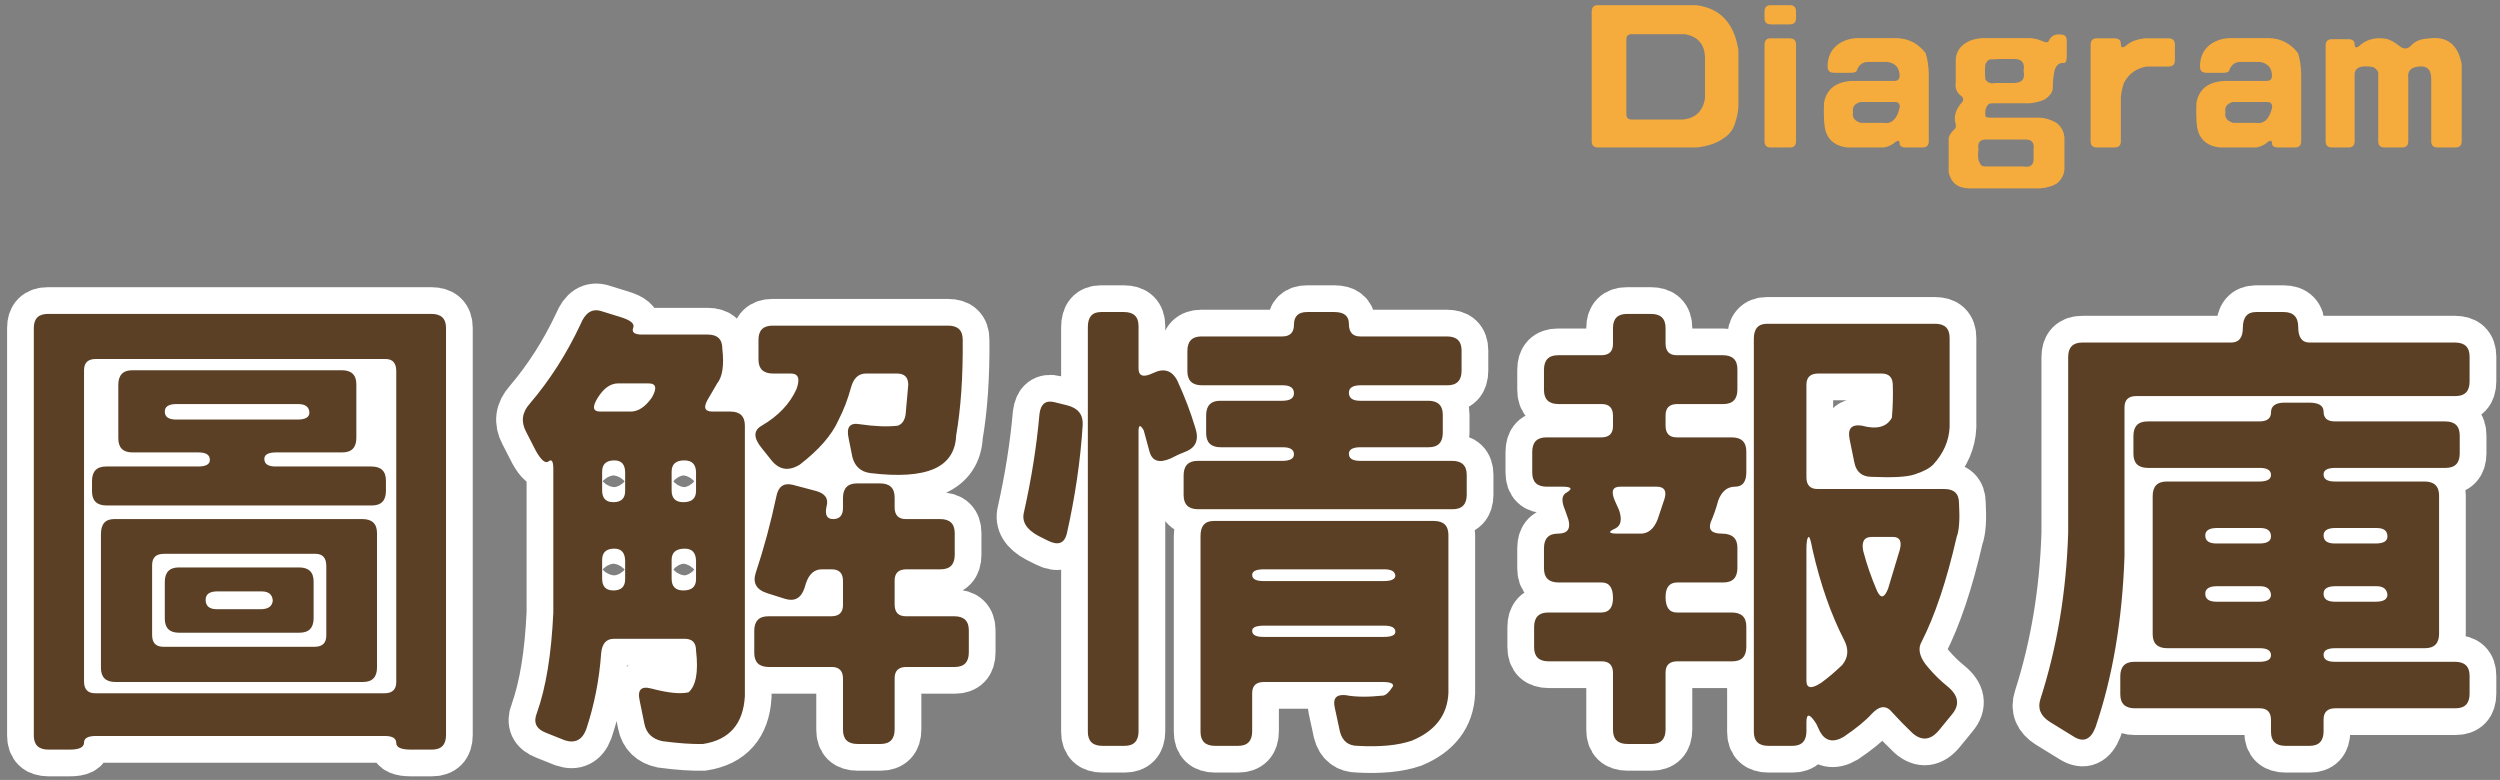 <svg xmlns="http://www.w3.org/2000/svg" xmlns:xlink="http://www.w3.org/1999/xlink" width="234" height="73" viewBox="0 0 234 73">
  <rect x="0" y="0" width="234" height="73" fill="#808080" stroke="none"/>
  <defs>
    <path id="report-title-new02-a" d="M6.548,46.163 C7.427,46.163 7.866,45.943 7.866,45.504 C7.866,45.094 8.232,44.889 8.965,44.889 L8.965,44.889 L36.035,44.889 C36.738,44.889 37.09,45.108 37.09,45.548 C37.09,45.958 37.544,46.163 38.452,46.163 L38.452,46.163 L40.43,46.163 C41.309,46.163 41.748,45.709 41.748,44.801 L41.748,44.801 L41.748,6.7 C41.748,5.821 41.294,5.382 40.386,5.382 L40.386,5.382 L4.482,5.382 C3.604,5.382 3.164,5.821 3.164,6.7 L3.164,6.7 L3.164,44.845 C3.164,45.724 3.618,46.163 4.526,46.163 L4.526,46.163 L6.548,46.163 Z M35.991,40.89 L8.921,40.89 C8.218,40.89 7.866,40.523 7.866,39.791 L7.866,39.791 L7.866,10.655 C7.866,9.952 8.232,9.601 8.965,9.601 L8.965,9.601 L36.079,9.601 C36.753,9.601 37.09,9.981 37.09,10.743 L37.09,10.743 L37.09,39.835 C37.09,40.538 36.724,40.89 35.991,40.89 L35.991,40.89 Z M34.805,23.312 C35.684,23.312 36.123,22.857 36.123,21.949 L36.123,21.949 L36.123,20.982 C36.123,20.104 35.669,19.664 34.761,19.664 L34.761,19.664 L25.796,19.664 C25.093,19.664 24.741,19.43 24.741,18.961 C24.741,18.551 25.107,18.346 25.84,18.346 L25.84,18.346 L32.036,18.346 C32.915,18.346 33.354,17.892 33.354,16.983 L33.354,16.983 L33.354,11.974 C33.354,11.095 32.9,10.655 31.992,10.655 L31.992,10.655 L12.393,10.655 C11.514,10.655 11.074,11.109 11.074,12.018 L11.074,12.018 L11.074,17.027 C11.074,17.906 11.514,18.346 12.393,18.346 L12.393,18.346 L18.589,18.346 C19.292,18.346 19.644,18.58 19.644,19.049 C19.644,19.459 19.277,19.664 18.545,19.664 L18.545,19.664 L9.932,19.664 C9.053,19.664 8.613,20.118 8.613,21.026 L8.613,21.026 L8.613,21.993 C8.613,22.872 9.067,23.312 9.976,23.312 L9.976,23.312 L34.805,23.312 Z M27.861,15.27 L16.479,15.27 C15.776,15.27 15.425,15.021 15.425,14.522 C15.425,14.054 15.791,13.819 16.523,13.819 L16.523,13.819 L27.905,13.819 C28.579,13.819 28.931,14.083 28.96,14.61 C28.96,15.05 28.594,15.27 27.861,15.27 L27.861,15.27 Z M33.97,39.835 C34.849,39.835 35.288,39.381 35.288,38.473 L35.288,38.473 L35.288,25.904 C35.288,25.025 34.834,24.586 33.926,24.586 L33.926,24.586 L10.679,24.586 C9.858,24.586 9.448,25.055 9.448,25.992 L9.448,25.992 L9.448,38.517 C9.448,39.396 9.902,39.835 10.811,39.835 L10.811,39.835 L33.97,39.835 Z M29.443,36.539 L15.293,36.539 C14.59,36.539 14.238,36.173 14.238,35.44 L14.238,35.44 L14.238,28.893 C14.238,28.189 14.604,27.838 15.337,27.838 L15.337,27.838 L29.531,27.838 C30.205,27.838 30.542,28.219 30.542,28.98 L30.542,28.98 L30.542,35.484 C30.542,36.188 30.176,36.539 29.443,36.539 L29.443,36.539 Z M28.037,35.221 C28.916,35.221 29.355,34.767 29.355,33.858 L29.355,33.858 L29.355,30.431 C29.355,29.552 28.901,29.112 27.993,29.112 L27.993,29.112 L16.743,29.112 C15.864,29.112 15.425,29.566 15.425,30.475 L15.425,30.475 L15.425,33.902 C15.425,34.781 15.864,35.221 16.743,35.221 L16.743,35.221 L28.037,35.221 Z M24.39,33.023 L20.303,33.023 C19.6,33.023 19.248,32.73 19.248,32.145 C19.248,31.617 19.614,31.354 20.347,31.354 L20.347,31.354 L24.478,31.354 C25.151,31.354 25.503,31.646 25.532,32.232 C25.474,32.76 25.093,33.023 24.39,33.023 L24.39,33.023 Z M65.53,45.641 L65.809,45.636 C68.27,45.255 69.573,43.761 69.72,41.153 L69.72,41.153 L69.72,15.841 C69.72,14.962 69.266,14.522 68.357,14.522 L68.357,14.522 L66.688,14.522 C65.984,14.522 65.823,14.171 66.204,13.468 L66.204,13.468 L67.127,11.886 C67.625,11.271 67.786,10.187 67.61,8.634 C67.61,7.755 67.156,7.315 66.248,7.315 L66.248,7.315 L60.096,7.315 C59.393,7.315 59.114,7.11 59.261,6.7 C59.437,6.319 59.056,5.982 58.118,5.689 L58.118,5.689 L56.272,5.118 C55.423,4.854 54.778,5.265 54.339,6.349 C53.05,9.103 51.468,11.578 49.593,13.775 C48.86,14.596 48.743,15.475 49.241,16.412 L49.241,16.412 L50.164,18.214 C50.662,19.093 51.058,19.415 51.351,19.181 C51.644,18.946 51.79,19.181 51.79,19.884 L51.79,19.884 L51.79,33.331 C51.614,37.228 51.102,40.362 50.252,42.735 C49.9,43.614 50.179,44.229 51.087,44.581 L51.087,44.581 L52.845,45.284 C53.812,45.606 54.485,45.27 54.866,44.273 C55.628,41.988 56.097,39.601 56.272,37.11 C56.36,36.231 56.756,35.792 57.459,35.792 L57.459,35.792 L64.095,35.792 C64.798,35.792 65.149,36.158 65.149,36.891 C65.384,38.883 65.149,40.187 64.446,40.802 C63.685,40.978 62.527,40.86 60.975,40.45 C60.008,40.187 59.642,40.567 59.876,41.593 L59.876,41.593 L60.315,43.746 C60.491,44.625 61.048,45.167 61.985,45.372 C63.538,45.577 64.812,45.665 65.809,45.636 L65.53,45.641 Z M81.453,20.279 C84.09,20.602 86.082,20.47 87.43,19.884 C88.748,19.298 89.437,18.258 89.495,16.764 C89.935,14.244 90.14,11.256 90.11,7.799 C90.11,6.92 89.656,6.48 88.748,6.48 L88.748,6.48 L72.312,6.48 C71.434,6.48 70.994,6.92 70.994,7.799 L70.994,7.799 L70.994,9.645 C70.994,10.523 71.448,10.963 72.356,10.963 L72.356,10.963 L74.026,10.963 C74.729,10.963 74.905,11.446 74.554,12.413 C73.938,13.79 72.854,14.933 71.302,15.841 C70.511,16.28 70.511,16.983 71.302,17.95 L71.302,17.95 L72.181,19.049 C72.913,19.986 73.807,20.133 74.861,19.488 C76.648,18.111 77.85,16.734 78.465,15.357 C78.963,14.391 79.358,13.365 79.651,12.281 C79.886,11.402 80.354,10.963 81.058,10.963 L81.058,10.963 L83.958,10.963 C84.661,10.963 85.013,11.314 85.013,12.018 L85.013,12.018 L84.793,14.479 C84.764,15.211 84.515,15.665 84.046,15.841 C83.079,15.958 81.893,15.914 80.486,15.709 C79.549,15.533 79.197,15.973 79.432,17.027 L79.432,17.027 L79.783,18.785 C80.018,19.664 80.574,20.162 81.453,20.279 Z M59.041,14.522 L56.185,14.522 C55.481,14.522 55.408,14.083 55.965,13.204 C56.521,12.325 57.151,11.886 57.854,11.886 L57.854,11.886 L60.711,11.886 C61.414,11.886 61.517,12.325 61.019,13.204 C60.403,14.083 59.744,14.522 59.041,14.522 L59.041,14.522 Z M57.415,23.004 C56.712,23.004 56.36,22.638 56.36,21.905 L56.36,21.905 L56.36,20.147 C56.36,19.444 56.741,19.093 57.503,19.093 C58.177,19.093 58.514,19.474 58.514,20.235 L58.514,20.235 L58.514,21.949 C58.514,22.652 58.147,23.004 57.415,23.004 Z M63.963,23.004 C63.23,23.004 62.864,22.638 62.864,21.905 L62.864,21.905 L62.864,20.147 C62.864,19.444 63.26,19.093 64.051,19.093 C64.783,19.093 65.149,19.474 65.149,20.235 L65.149,20.235 L65.149,21.949 C65.149,22.652 64.754,23.004 63.963,23.004 Z M82.42,45.636 C83.299,45.636 83.738,45.182 83.738,44.273 L83.738,44.273 L83.738,39.483 C83.738,38.78 84.104,38.429 84.837,38.429 L84.837,38.429 L89.363,38.429 C90.242,38.429 90.682,37.975 90.682,37.066 L90.682,37.066 L90.682,35.001 C90.682,34.122 90.228,33.683 89.319,33.683 L89.319,33.683 L84.793,33.683 C84.09,33.683 83.738,33.316 83.738,32.584 L83.738,32.584 L83.738,30.343 C83.738,29.64 84.104,29.288 84.837,29.288 L84.837,29.288 L88.045,29.288 C88.924,29.288 89.363,28.834 89.363,27.926 L89.363,27.926 L89.363,25.904 C89.363,25.025 88.909,24.586 88.001,24.586 L88.001,24.586 L84.793,24.586 C84.09,24.586 83.738,24.22 83.738,23.487 L83.738,23.487 L83.738,22.564 C83.738,21.686 83.284,21.246 82.376,21.246 L82.376,21.246 L80.223,21.246 C79.344,21.246 78.904,21.7 78.904,22.608 L78.904,22.608 L78.904,23.531 C78.904,24.234 78.597,24.586 77.981,24.586 C77.396,24.586 77.19,24.19 77.366,23.399 C77.571,22.667 77.234,22.184 76.355,21.949 L76.355,21.949 L74.202,21.378 C73.353,21.173 72.84,21.539 72.664,22.477 C72.137,24.967 71.492,27.354 70.73,29.64 C70.438,30.577 70.804,31.207 71.829,31.529 L71.829,31.529 L73.499,32.057 C74.378,32.32 74.979,31.983 75.301,31.046 L75.301,31.046 L75.433,30.606 C75.726,29.728 76.224,29.288 76.927,29.288 L76.927,29.288 L77.85,29.288 C78.553,29.288 78.904,29.654 78.904,30.387 L78.904,30.387 L78.904,32.628 C78.904,33.331 78.538,33.683 77.806,33.683 L77.806,33.683 L71.917,33.683 C71.038,33.683 70.599,34.137 70.599,35.045 L70.599,35.045 L70.599,37.11 C70.599,37.989 71.053,38.429 71.961,38.429 L71.961,38.429 L77.85,38.429 C78.553,38.429 78.904,38.795 78.904,39.527 L78.904,39.527 L78.904,44.317 C78.904,45.196 79.358,45.636 80.267,45.636 L80.267,45.636 L82.42,45.636 Z M57.415,31.266 C56.712,31.266 56.36,30.899 56.36,30.167 L56.36,30.167 L56.36,28.409 C56.36,27.706 56.741,27.354 57.503,27.354 C58.177,27.354 58.514,27.75 58.514,28.541 L58.514,28.541 L58.514,30.211 C58.514,30.914 58.147,31.266 57.415,31.266 Z M63.963,31.266 C63.23,31.266 62.864,30.899 62.864,30.167 L62.864,30.167 L62.864,28.409 C62.864,27.706 63.274,27.354 64.095,27.354 C64.798,27.354 65.149,27.75 65.149,28.541 L65.149,28.541 L65.149,30.211 C65.149,30.914 64.754,31.266 63.963,31.266 Z M105.25,45.812 C106.129,45.812 106.568,45.357 106.568,44.449 L106.568,44.449 L106.568,16.368 C106.568,15.753 106.729,15.724 107.052,16.28 L107.052,16.28 L107.579,18.214 C107.813,19.151 108.473,19.386 109.557,18.917 C110.055,18.653 110.538,18.434 111.007,18.258 C111.944,17.877 112.237,17.145 111.886,16.061 C111.446,14.596 110.89,13.131 110.216,11.666 C109.718,10.67 108.956,10.421 107.931,10.919 C107.022,11.358 106.568,11.212 106.568,10.479 L106.568,10.479 L106.568,6.524 C106.568,5.646 106.114,5.206 105.206,5.206 L105.206,5.206 L103.053,5.206 C102.232,5.206 101.822,5.675 101.822,6.612 L101.822,6.612 L101.822,44.493 C101.822,45.372 102.276,45.812 103.185,45.812 L103.185,45.812 L105.25,45.812 Z M135.968,23.663 C136.847,23.663 137.286,23.209 137.286,22.301 L137.286,22.301 L137.286,20.455 C137.286,19.576 136.832,19.137 135.924,19.137 L135.924,19.137 L127.311,19.137 C126.607,19.137 126.256,18.917 126.256,18.478 C126.256,18.067 126.622,17.862 127.354,17.862 L127.354,17.862 L133.727,17.862 C134.605,17.862 135.045,17.408 135.045,16.5 L135.045,16.5 L135.045,14.83 C135.045,13.951 134.591,13.512 133.683,13.512 L133.683,13.512 L127.311,13.512 C126.607,13.512 126.256,13.263 126.256,12.765 C126.256,12.296 126.622,12.062 127.354,12.062 L127.354,12.062 L135.484,12.062 C136.363,12.062 136.803,11.607 136.803,10.699 L136.803,10.699 L136.803,8.81 C136.803,7.931 136.349,7.491 135.44,7.491 L135.44,7.491 L127.311,7.491 C126.607,7.491 126.256,7.096 126.256,6.305 C126.256,5.572 125.802,5.206 124.894,5.206 L124.894,5.206 L122.345,5.206 C121.524,5.206 121.114,5.602 121.114,6.393 C121.114,7.125 120.748,7.491 120.016,7.491 L120.016,7.491 L112.457,7.491 C111.578,7.491 111.139,7.945 111.139,8.854 L111.139,8.854 L111.139,10.743 C111.139,11.622 111.593,12.062 112.501,12.062 L112.501,12.062 L120.06,12.062 C120.763,12.062 121.114,12.311 121.114,12.809 C121.114,13.277 120.748,13.512 120.016,13.512 L120.016,13.512 L114.215,13.512 C113.336,13.512 112.896,13.966 112.896,14.874 L112.896,14.874 L112.896,16.544 C112.896,17.423 113.351,17.862 114.259,17.862 L114.259,17.862 L120.06,17.862 C120.763,17.862 121.114,18.082 121.114,18.521 C121.114,18.932 120.748,19.137 120.016,19.137 L120.016,19.137 L112.105,19.137 C111.227,19.137 110.787,19.591 110.787,20.499 L110.787,20.499 L110.787,22.345 C110.787,23.224 111.241,23.663 112.149,23.663 L112.149,23.663 L135.968,23.663 Z M98.087,26.607 C99.024,27.076 99.61,26.871 99.845,25.992 C100.636,22.477 101.134,19.078 101.339,15.797 C101.397,14.83 100.929,14.215 99.933,13.951 L99.933,13.951 L98.702,13.644 C97.882,13.438 97.413,13.805 97.296,14.742 C97.032,17.73 96.549,20.792 95.846,23.927 C95.611,24.806 96.065,25.553 97.208,26.168 L97.208,26.168 L98.087,26.607 Z M127.091,45.812 C129.171,45.929 130.855,45.768 132.145,45.328 C134.342,44.42 135.484,42.926 135.572,40.846 L135.572,40.846 L135.572,26.08 C135.572,25.201 135.118,24.762 134.21,24.762 L134.21,24.762 L113.6,24.762 C112.779,24.762 112.369,25.23 112.369,26.168 L112.369,26.168 L112.369,44.493 C112.369,45.372 112.823,45.812 113.731,45.812 L113.731,45.812 L115.885,45.812 C116.764,45.812 117.203,45.357 117.203,44.449 L117.203,44.449 L117.203,40.89 C117.203,40.187 117.569,39.835 118.302,39.835 L118.302,39.835 L129.42,39.835 C130.123,39.835 130.445,39.967 130.387,40.23 C130.006,40.816 129.684,41.109 129.42,41.109 C128.014,41.256 126.856,41.241 125.948,41.065 C125.069,40.978 124.732,41.373 124.938,42.252 L124.938,42.252 L125.421,44.493 C125.655,45.372 126.212,45.812 127.091,45.812 Z M129.508,30.387 L118.258,30.387 C117.555,30.387 117.203,30.196 117.203,29.815 C117.203,29.464 117.569,29.288 118.302,29.288 L118.302,29.288 L129.596,29.288 C130.24,29.288 130.577,29.493 130.606,29.903 C130.577,30.226 130.211,30.387 129.508,30.387 L129.508,30.387 Z M129.508,35.616 L118.258,35.616 C117.555,35.616 117.203,35.426 117.203,35.045 C117.203,34.723 117.569,34.562 118.302,34.562 L118.302,34.562 L129.552,34.562 C130.255,34.562 130.606,34.752 130.606,35.133 C130.606,35.455 130.24,35.616 129.508,35.616 L129.508,35.616 Z M154.579,45.636 C155.458,45.636 155.897,45.182 155.897,44.273 L155.897,44.273 L155.897,38.956 C155.897,38.253 156.264,37.901 156.996,37.901 L156.996,37.901 L162.138,37.901 C163.017,37.901 163.456,37.447 163.456,36.539 L163.456,36.539 L163.456,34.649 C163.456,33.771 163.002,33.331 162.094,33.331 L162.094,33.331 L156.952,33.331 C156.249,33.331 155.897,32.848 155.897,31.881 C155.897,30.973 156.264,30.519 156.996,30.519 L156.996,30.519 L161.303,30.519 C162.182,30.519 162.621,30.064 162.621,29.156 L162.621,29.156 L162.621,27.267 C162.621,26.388 162.138,25.948 161.171,25.948 C160.233,25.948 159.882,25.597 160.116,24.894 C160.409,24.22 160.644,23.546 160.819,22.872 C161.142,21.993 161.669,21.554 162.401,21.554 C163.104,21.554 163.456,21.1 163.456,20.191 L163.456,20.191 L163.456,18.258 C163.456,17.379 163.002,16.939 162.094,16.939 L162.094,16.939 L156.952,16.939 C156.249,16.939 155.897,16.573 155.897,15.841 L155.897,15.841 L155.897,14.874 C155.897,14.171 156.264,13.819 156.996,13.819 L156.996,13.819 L161.303,13.819 C162.182,13.819 162.621,13.365 162.621,12.457 L162.621,12.457 L162.621,10.567 C162.621,9.688 162.167,9.249 161.259,9.249 L161.259,9.249 L156.952,9.249 C156.249,9.249 155.897,8.883 155.897,8.15 L155.897,8.15 L155.897,6.7 C155.897,5.821 155.443,5.382 154.535,5.382 L154.535,5.382 L152.294,5.382 C151.415,5.382 150.976,5.821 150.976,6.7 L150.976,6.7 L150.976,8.194 C150.976,8.897 150.609,9.249 149.877,9.249 L149.877,9.249 L145.834,9.249 C144.955,9.249 144.516,9.703 144.516,10.611 L144.516,10.611 L144.516,12.501 C144.516,13.38 144.97,13.819 145.878,13.819 L145.878,13.819 L149.921,13.819 C150.624,13.819 150.976,14.186 150.976,14.918 L150.976,14.918 L150.976,15.885 C150.976,16.588 150.609,16.939 149.877,16.939 L149.877,16.939 L144.735,16.939 C143.856,16.939 143.417,17.394 143.417,18.302 L143.417,18.302 L143.417,20.235 C143.417,21.114 143.871,21.554 144.779,21.554 L144.779,21.554 L146.229,21.554 C147.079,21.554 147.226,21.729 146.669,22.081 C146.171,22.315 146.112,22.872 146.493,23.751 L146.493,23.751 L146.801,24.63 C147.035,25.509 146.713,25.948 145.834,25.948 C144.955,25.948 144.516,26.402 144.516,27.311 L144.516,27.311 L144.516,29.2 C144.516,30.079 144.97,30.519 145.878,30.519 L145.878,30.519 L149.921,30.519 C150.624,30.519 150.976,31.002 150.976,31.969 C150.976,32.877 150.609,33.331 149.877,33.331 L149.877,33.331 L144.911,33.331 C144.032,33.331 143.593,33.785 143.593,34.693 L143.593,34.693 L143.593,36.583 C143.593,37.462 144.047,37.901 144.955,37.901 L144.955,37.901 L149.921,37.901 C150.624,37.901 150.976,38.268 150.976,39 L150.976,39 L150.976,44.317 C150.976,45.196 151.43,45.636 152.338,45.636 L152.338,45.636 L154.579,45.636 Z M167.763,45.812 C168.642,45.812 169.081,45.357 169.081,44.449 L169.081,44.449 L169.081,43.614 C169.081,42.735 169.389,42.779 170.004,43.746 L170.004,43.746 L170.355,44.493 C170.854,45.372 171.586,45.533 172.553,44.977 C173.725,44.186 174.604,43.468 175.189,42.823 C175.922,42.032 176.566,41.988 177.123,42.691 C177.709,43.336 178.339,43.98 179.013,44.625 C179.892,45.387 180.727,45.284 181.518,44.317 L181.518,44.317 L182.704,42.867 C183.466,41.959 183.319,41.08 182.265,40.23 C181.649,39.732 181.078,39.176 180.551,38.561 C179.701,37.623 179.467,36.803 179.848,36.1 C181.107,33.639 182.206,30.357 183.144,26.256 C183.378,25.67 183.451,24.615 183.363,23.092 C183.363,22.213 182.909,21.773 182.001,21.773 L182.001,21.773 L170.136,21.773 C169.433,21.773 169.081,21.407 169.081,20.675 L169.081,20.675 L169.081,12.018 C169.081,11.314 169.447,10.963 170.18,10.963 L170.18,10.963 L176.112,10.963 C176.815,10.963 177.167,11.329 177.167,12.062 C177.196,13.087 177.167,14.098 177.079,15.094 C176.61,15.973 175.673,16.222 174.267,15.841 C173.3,15.694 172.919,16.119 173.124,17.115 L173.124,17.115 L173.563,19.269 C173.739,20.177 174.281,20.631 175.189,20.631 C177.152,20.719 178.485,20.646 179.188,20.411 C180.009,20.147 180.595,19.84 180.946,19.488 C181.913,18.434 182.426,17.262 182.484,15.973 L182.484,15.973 L182.484,7.623 C182.484,6.744 182.03,6.305 181.122,6.305 L181.122,6.305 L165.39,6.305 C164.569,6.305 164.159,6.773 164.159,7.711 L164.159,7.711 L164.159,44.493 C164.159,45.372 164.613,45.812 165.521,45.812 L165.521,45.812 L167.763,45.812 Z M153.568,25.948 L151.459,25.948 C150.551,25.948 150.463,25.787 151.195,25.465 C151.723,25.201 151.84,24.63 151.547,23.751 L151.547,23.751 L151.151,22.872 C150.771,21.993 150.932,21.554 151.635,21.554 L151.635,21.554 L155.062,21.554 C155.766,21.554 156.015,21.92 155.81,22.652 L155.81,22.652 L155.15,24.63 C154.799,25.509 154.271,25.948 153.568,25.948 L153.568,25.948 Z M170.443,39.923 C169.535,40.509 169.081,40.436 169.081,39.703 L169.081,39.703 L169.081,27.398 C169.081,26.695 169.154,26.314 169.301,26.256 C169.389,26.256 169.506,26.651 169.652,27.442 C170.385,30.665 171.366,33.478 172.597,35.88 C173.065,36.759 173.007,37.55 172.421,38.253 C171.718,38.927 171.059,39.483 170.443,39.923 Z M176.728,31.09 C176.376,31.998 176.024,32.057 175.673,31.266 C175.146,30.035 174.721,28.805 174.398,27.574 C174.223,26.695 174.486,26.256 175.189,26.256 L175.189,26.256 L177.167,26.256 C177.812,26.256 178.031,26.651 177.826,27.442 L177.826,27.442 L176.728,31.09 Z M194.152,44.977 C195.031,45.504 195.69,45.211 196.13,44.098 C197.741,39.381 198.649,34.034 198.854,28.058 L198.854,28.058 L198.854,14.127 C198.854,13.424 199.221,13.072 199.953,13.072 L199.953,13.072 L229.836,13.072 C230.715,13.072 231.154,12.618 231.154,11.71 L231.154,11.71 L231.154,9.381 C231.154,8.502 230.7,8.062 229.792,8.062 L229.792,8.062 L216.169,8.062 C215.466,8.062 215.114,7.579 215.114,6.612 C215.114,5.675 214.66,5.206 213.752,5.206 L213.752,5.206 L211.159,5.206 C210.339,5.206 209.929,5.704 209.929,6.7 C209.929,7.608 209.562,8.062 208.83,8.062 L208.83,8.062 L194.899,8.062 C194.021,8.062 193.581,8.517 193.581,9.425 L193.581,9.425 L193.581,25.904 C193.405,31.412 192.541,36.583 190.988,41.417 C190.695,42.296 190.988,43.014 191.867,43.57 L191.867,43.57 L194.152,44.977 Z M216.169,45.812 C217.048,45.812 217.487,45.357 217.487,44.449 L217.487,44.449 L217.487,43.351 C217.487,42.647 217.854,42.296 218.586,42.296 L218.586,42.296 L229.836,42.296 C230.715,42.296 231.154,41.842 231.154,40.934 L231.154,40.934 L231.154,39.264 C231.154,38.385 230.7,37.945 229.792,37.945 L229.792,37.945 L218.542,37.945 C217.839,37.945 217.487,37.726 217.487,37.286 C217.487,36.876 217.854,36.671 218.586,36.671 L218.586,36.671 L226.979,36.671 C227.858,36.671 228.298,36.217 228.298,35.309 L228.298,35.309 L228.298,22.389 C228.298,21.51 227.844,21.07 226.936,21.07 L226.936,21.07 L218.542,21.07 C217.839,21.07 217.487,20.851 217.487,20.411 C217.487,20.001 217.854,19.796 218.586,19.796 L218.586,19.796 L228.913,19.796 C229.792,19.796 230.231,19.342 230.231,18.434 L230.231,18.434 L230.231,16.764 C230.231,15.885 229.777,15.445 228.869,15.445 L228.869,15.445 L218.542,15.445 C217.839,15.445 217.487,15.138 217.487,14.522 C217.487,13.966 217.033,13.688 216.125,13.688 L216.125,13.688 L213.84,13.688 C212.99,13.688 212.565,13.995 212.565,14.61 C212.565,15.167 212.199,15.445 211.467,15.445 L211.467,15.445 L201.008,15.445 C200.129,15.445 199.689,15.899 199.689,16.808 L199.689,16.808 L199.689,18.478 C199.689,19.356 200.144,19.796 201.052,19.796 L201.052,19.796 L211.511,19.796 C212.214,19.796 212.565,20.016 212.565,20.455 C212.565,20.865 212.199,21.07 211.467,21.07 L211.467,21.07 L202.81,21.07 C201.931,21.07 201.491,21.524 201.491,22.433 L201.491,22.433 L201.491,35.353 C201.491,36.231 201.945,36.671 202.854,36.671 L202.854,36.671 L211.511,36.671 C212.214,36.671 212.565,36.891 212.565,37.33 C212.565,37.74 212.199,37.945 211.467,37.945 L211.467,37.945 L199.777,37.945 C198.898,37.945 198.459,38.399 198.459,39.308 L198.459,39.308 L198.459,40.978 C198.459,41.856 198.913,42.296 199.821,42.296 L199.821,42.296 L211.511,42.296 C212.214,42.296 212.565,42.662 212.565,43.395 L212.565,43.395 L212.565,44.493 C212.565,45.372 213.02,45.812 213.928,45.812 L213.928,45.812 L216.169,45.812 Z M211.467,26.871 L207.468,26.871 C206.765,26.871 206.413,26.622 206.413,26.124 C206.413,25.655 206.779,25.421 207.512,25.421 L207.512,25.421 L211.555,25.421 C212.229,25.421 212.565,25.685 212.565,26.212 C212.565,26.651 212.199,26.871 211.467,26.871 L211.467,26.871 Z M222.365,26.871 L218.542,26.871 C217.839,26.871 217.487,26.622 217.487,26.124 C217.487,25.655 217.854,25.421 218.586,25.421 L218.586,25.421 L222.453,25.421 C223.127,25.421 223.464,25.685 223.464,26.212 C223.464,26.651 223.098,26.871 222.365,26.871 L222.365,26.871 Z M211.467,32.32 L207.468,32.32 C206.765,32.32 206.413,32.071 206.413,31.573 C206.413,31.104 206.779,30.87 207.512,30.87 L207.512,30.87 L211.555,30.87 C212.17,30.87 212.507,31.134 212.565,31.661 C212.565,32.101 212.199,32.32 211.467,32.32 L211.467,32.32 Z M222.365,32.32 L218.542,32.32 C217.839,32.32 217.487,32.071 217.487,31.573 C217.487,31.104 217.854,30.87 218.586,30.87 L218.586,30.87 L222.453,30.87 C223.068,30.87 223.405,31.134 223.464,31.661 C223.464,32.101 223.098,32.32 222.365,32.32 L222.365,32.32 Z"/>
  </defs>
  <g fill="none" transform="translate(0 -14)">
    <g fill="#5B4025" transform="translate(0 38)">
      <use xlink:href="#report-title-new02-a"/>
      <use stroke="#FFF" stroke-width="5" xlink:href="#report-title-new02-a"/>
      <path d="M6.548,46.163 C7.427,46.163 7.866,45.943 7.866,45.504 C7.866,45.094 8.232,44.889 8.965,44.889 L8.965,44.889 L36.035,44.889 C36.738,44.889 37.09,45.108 37.09,45.548 C37.09,45.958 37.544,46.163 38.452,46.163 L38.452,46.163 L40.43,46.163 C41.309,46.163 41.748,45.709 41.748,44.801 L41.748,44.801 L41.748,6.7 C41.748,5.821 41.294,5.382 40.386,5.382 L40.386,5.382 L4.482,5.382 C3.604,5.382 3.164,5.821 3.164,6.7 L3.164,6.7 L3.164,44.845 C3.164,45.724 3.618,46.163 4.526,46.163 L4.526,46.163 L6.548,46.163 Z M35.991,40.89 L8.921,40.89 C8.218,40.89 7.866,40.523 7.866,39.791 L7.866,39.791 L7.866,10.655 C7.866,9.952 8.232,9.601 8.965,9.601 L8.965,9.601 L36.079,9.601 C36.753,9.601 37.09,9.981 37.09,10.743 L37.09,10.743 L37.09,39.835 C37.09,40.538 36.724,40.89 35.991,40.89 L35.991,40.89 Z M34.805,23.312 C35.684,23.312 36.123,22.857 36.123,21.949 L36.123,21.949 L36.123,20.982 C36.123,20.104 35.669,19.664 34.761,19.664 L34.761,19.664 L25.796,19.664 C25.093,19.664 24.741,19.43 24.741,18.961 C24.741,18.551 25.107,18.346 25.84,18.346 L25.84,18.346 L32.036,18.346 C32.915,18.346 33.354,17.892 33.354,16.983 L33.354,16.983 L33.354,11.974 C33.354,11.095 32.9,10.655 31.992,10.655 L31.992,10.655 L12.393,10.655 C11.514,10.655 11.074,11.109 11.074,12.018 L11.074,12.018 L11.074,17.027 C11.074,17.906 11.514,18.346 12.393,18.346 L12.393,18.346 L18.589,18.346 C19.292,18.346 19.644,18.58 19.644,19.049 C19.644,19.459 19.277,19.664 18.545,19.664 L18.545,19.664 L9.932,19.664 C9.053,19.664 8.613,20.118 8.613,21.026 L8.613,21.026 L8.613,21.993 C8.613,22.872 9.067,23.312 9.976,23.312 L9.976,23.312 L34.805,23.312 Z M27.861,15.27 L16.479,15.27 C15.776,15.27 15.425,15.021 15.425,14.522 C15.425,14.054 15.791,13.819 16.523,13.819 L16.523,13.819 L27.905,13.819 C28.579,13.819 28.931,14.083 28.96,14.61 C28.96,15.05 28.594,15.27 27.861,15.27 L27.861,15.27 Z M33.97,39.835 C34.849,39.835 35.288,39.381 35.288,38.473 L35.288,38.473 L35.288,25.904 C35.288,25.025 34.834,24.586 33.926,24.586 L33.926,24.586 L10.679,24.586 C9.858,24.586 9.448,25.055 9.448,25.992 L9.448,25.992 L9.448,38.517 C9.448,39.396 9.902,39.835 10.811,39.835 L10.811,39.835 L33.97,39.835 Z M29.443,36.539 L15.293,36.539 C14.59,36.539 14.238,36.173 14.238,35.44 L14.238,35.44 L14.238,28.893 C14.238,28.189 14.604,27.838 15.337,27.838 L15.337,27.838 L29.531,27.838 C30.205,27.838 30.542,28.219 30.542,28.98 L30.542,28.98 L30.542,35.484 C30.542,36.188 30.176,36.539 29.443,36.539 L29.443,36.539 Z M28.037,35.221 C28.916,35.221 29.355,34.767 29.355,33.858 L29.355,33.858 L29.355,30.431 C29.355,29.552 28.901,29.112 27.993,29.112 L27.993,29.112 L16.743,29.112 C15.864,29.112 15.425,29.566 15.425,30.475 L15.425,30.475 L15.425,33.902 C15.425,34.781 15.864,35.221 16.743,35.221 L16.743,35.221 L28.037,35.221 Z M24.39,33.023 L20.303,33.023 C19.6,33.023 19.248,32.73 19.248,32.145 C19.248,31.617 19.614,31.354 20.347,31.354 L20.347,31.354 L24.478,31.354 C25.151,31.354 25.503,31.646 25.532,32.232 C25.474,32.76 25.093,33.023 24.39,33.023 L24.39,33.023 Z M65.53,45.641 L65.809,45.636 C68.27,45.255 69.573,43.761 69.72,41.153 L69.72,41.153 L69.72,15.841 C69.72,14.962 69.266,14.522 68.357,14.522 L68.357,14.522 L66.688,14.522 C65.984,14.522 65.823,14.171 66.204,13.468 L66.204,13.468 L67.127,11.886 C67.625,11.271 67.786,10.187 67.61,8.634 C67.61,7.755 67.156,7.315 66.248,7.315 L66.248,7.315 L60.096,7.315 C59.393,7.315 59.114,7.11 59.261,6.7 C59.437,6.319 59.056,5.982 58.118,5.689 L58.118,5.689 L56.272,5.118 C55.423,4.854 54.778,5.265 54.339,6.349 C53.05,9.103 51.468,11.578 49.593,13.775 C48.86,14.596 48.743,15.475 49.241,16.412 L49.241,16.412 L50.164,18.214 C50.662,19.093 51.058,19.415 51.351,19.181 C51.644,18.946 51.79,19.181 51.79,19.884 L51.79,19.884 L51.79,33.331 C51.614,37.228 51.102,40.362 50.252,42.735 C49.9,43.614 50.179,44.229 51.087,44.581 L51.087,44.581 L52.845,45.284 C53.812,45.606 54.485,45.27 54.866,44.273 C55.628,41.988 56.097,39.601 56.272,37.11 C56.36,36.231 56.756,35.792 57.459,35.792 L57.459,35.792 L64.095,35.792 C64.798,35.792 65.149,36.158 65.149,36.891 C65.384,38.883 65.149,40.187 64.446,40.802 C63.685,40.978 62.527,40.86 60.975,40.45 C60.008,40.187 59.642,40.567 59.876,41.593 L59.876,41.593 L60.315,43.746 C60.491,44.625 61.048,45.167 61.985,45.372 C63.538,45.577 64.812,45.665 65.809,45.636 L65.53,45.641 Z M81.453,20.279 C84.09,20.602 86.082,20.47 87.43,19.884 C88.748,19.298 89.437,18.258 89.495,16.764 C89.935,14.244 90.14,11.256 90.11,7.799 C90.11,6.92 89.656,6.48 88.748,6.48 L88.748,6.48 L72.312,6.48 C71.434,6.48 70.994,6.92 70.994,7.799 L70.994,7.799 L70.994,9.645 C70.994,10.523 71.448,10.963 72.356,10.963 L72.356,10.963 L74.026,10.963 C74.729,10.963 74.905,11.446 74.554,12.413 C73.938,13.79 72.854,14.933 71.302,15.841 C70.511,16.28 70.511,16.983 71.302,17.95 L71.302,17.95 L72.181,19.049 C72.913,19.986 73.807,20.133 74.861,19.488 C76.648,18.111 77.85,16.734 78.465,15.357 C78.963,14.391 79.358,13.365 79.651,12.281 C79.886,11.402 80.354,10.963 81.058,10.963 L81.058,10.963 L83.958,10.963 C84.661,10.963 85.013,11.314 85.013,12.018 L85.013,12.018 L84.793,14.479 C84.764,15.211 84.515,15.665 84.046,15.841 C83.079,15.958 81.893,15.914 80.486,15.709 C79.549,15.533 79.197,15.973 79.432,17.027 L79.432,17.027 L79.783,18.785 C80.018,19.664 80.574,20.162 81.453,20.279 Z M59.041,14.522 L56.185,14.522 C55.481,14.522 55.408,14.083 55.965,13.204 C56.521,12.325 57.151,11.886 57.854,11.886 L57.854,11.886 L60.711,11.886 C61.414,11.886 61.517,12.325 61.019,13.204 C60.403,14.083 59.744,14.522 59.041,14.522 L59.041,14.522 Z M57.415,23.004 C56.712,23.004 56.36,22.638 56.36,21.905 L56.36,21.905 L56.36,20.147 C56.36,19.444 56.741,19.093 57.503,19.093 C58.177,19.093 58.514,19.474 58.514,20.235 L58.514,20.235 L58.514,21.949 C58.514,22.652 58.147,23.004 57.415,23.004 Z M63.963,23.004 C63.23,23.004 62.864,22.638 62.864,21.905 L62.864,21.905 L62.864,20.147 C62.864,19.444 63.26,19.093 64.051,19.093 C64.783,19.093 65.149,19.474 65.149,20.235 L65.149,20.235 L65.149,21.949 C65.149,22.652 64.754,23.004 63.963,23.004 Z M82.42,45.636 C83.299,45.636 83.738,45.182 83.738,44.273 L83.738,44.273 L83.738,39.483 C83.738,38.78 84.104,38.429 84.837,38.429 L84.837,38.429 L89.363,38.429 C90.242,38.429 90.682,37.975 90.682,37.066 L90.682,37.066 L90.682,35.001 C90.682,34.122 90.228,33.683 89.319,33.683 L89.319,33.683 L84.793,33.683 C84.09,33.683 83.738,33.316 83.738,32.584 L83.738,32.584 L83.738,30.343 C83.738,29.64 84.104,29.288 84.837,29.288 L84.837,29.288 L88.045,29.288 C88.924,29.288 89.363,28.834 89.363,27.926 L89.363,27.926 L89.363,25.904 C89.363,25.025 88.909,24.586 88.001,24.586 L88.001,24.586 L84.793,24.586 C84.09,24.586 83.738,24.22 83.738,23.487 L83.738,23.487 L83.738,22.564 C83.738,21.686 83.284,21.246 82.376,21.246 L82.376,21.246 L80.223,21.246 C79.344,21.246 78.904,21.7 78.904,22.608 L78.904,22.608 L78.904,23.531 C78.904,24.234 78.597,24.586 77.981,24.586 C77.396,24.586 77.19,24.19 77.366,23.399 C77.571,22.667 77.234,22.184 76.355,21.949 L76.355,21.949 L74.202,21.378 C73.353,21.173 72.84,21.539 72.664,22.477 C72.137,24.967 71.492,27.354 70.73,29.64 C70.438,30.577 70.804,31.207 71.829,31.529 L71.829,31.529 L73.499,32.057 C74.378,32.32 74.979,31.983 75.301,31.046 L75.301,31.046 L75.433,30.606 C75.726,29.728 76.224,29.288 76.927,29.288 L76.927,29.288 L77.85,29.288 C78.553,29.288 78.904,29.654 78.904,30.387 L78.904,30.387 L78.904,32.628 C78.904,33.331 78.538,33.683 77.806,33.683 L77.806,33.683 L71.917,33.683 C71.038,33.683 70.599,34.137 70.599,35.045 L70.599,35.045 L70.599,37.11 C70.599,37.989 71.053,38.429 71.961,38.429 L71.961,38.429 L77.85,38.429 C78.553,38.429 78.904,38.795 78.904,39.527 L78.904,39.527 L78.904,44.317 C78.904,45.196 79.358,45.636 80.267,45.636 L80.267,45.636 L82.42,45.636 Z M57.415,31.266 C56.712,31.266 56.36,30.899 56.36,30.167 L56.36,30.167 L56.36,28.409 C56.36,27.706 56.741,27.354 57.503,27.354 C58.177,27.354 58.514,27.75 58.514,28.541 L58.514,28.541 L58.514,30.211 C58.514,30.914 58.147,31.266 57.415,31.266 Z M63.963,31.266 C63.23,31.266 62.864,30.899 62.864,30.167 L62.864,30.167 L62.864,28.409 C62.864,27.706 63.274,27.354 64.095,27.354 C64.798,27.354 65.149,27.75 65.149,28.541 L65.149,28.541 L65.149,30.211 C65.149,30.914 64.754,31.266 63.963,31.266 Z M105.25,45.812 C106.129,45.812 106.568,45.357 106.568,44.449 L106.568,44.449 L106.568,16.368 C106.568,15.753 106.729,15.724 107.052,16.28 L107.052,16.28 L107.579,18.214 C107.813,19.151 108.473,19.386 109.557,18.917 C110.055,18.653 110.538,18.434 111.007,18.258 C111.944,17.877 112.237,17.145 111.886,16.061 C111.446,14.596 110.89,13.131 110.216,11.666 C109.718,10.67 108.956,10.421 107.931,10.919 C107.022,11.358 106.568,11.212 106.568,10.479 L106.568,10.479 L106.568,6.524 C106.568,5.646 106.114,5.206 105.206,5.206 L105.206,5.206 L103.053,5.206 C102.232,5.206 101.822,5.675 101.822,6.612 L101.822,6.612 L101.822,44.493 C101.822,45.372 102.276,45.812 103.185,45.812 L103.185,45.812 L105.25,45.812 Z M135.968,23.663 C136.847,23.663 137.286,23.209 137.286,22.301 L137.286,22.301 L137.286,20.455 C137.286,19.576 136.832,19.137 135.924,19.137 L135.924,19.137 L127.311,19.137 C126.607,19.137 126.256,18.917 126.256,18.478 C126.256,18.067 126.622,17.862 127.354,17.862 L127.354,17.862 L133.727,17.862 C134.605,17.862 135.045,17.408 135.045,16.5 L135.045,16.5 L135.045,14.83 C135.045,13.951 134.591,13.512 133.683,13.512 L133.683,13.512 L127.311,13.512 C126.607,13.512 126.256,13.263 126.256,12.765 C126.256,12.296 126.622,12.062 127.354,12.062 L127.354,12.062 L135.484,12.062 C136.363,12.062 136.803,11.607 136.803,10.699 L136.803,10.699 L136.803,8.81 C136.803,7.931 136.349,7.491 135.44,7.491 L135.44,7.491 L127.311,7.491 C126.607,7.491 126.256,7.096 126.256,6.305 C126.256,5.572 125.802,5.206 124.894,5.206 L124.894,5.206 L122.345,5.206 C121.524,5.206 121.114,5.602 121.114,6.393 C121.114,7.125 120.748,7.491 120.016,7.491 L120.016,7.491 L112.457,7.491 C111.578,7.491 111.139,7.945 111.139,8.854 L111.139,8.854 L111.139,10.743 C111.139,11.622 111.593,12.062 112.501,12.062 L112.501,12.062 L120.06,12.062 C120.763,12.062 121.114,12.311 121.114,12.809 C121.114,13.277 120.748,13.512 120.016,13.512 L120.016,13.512 L114.215,13.512 C113.336,13.512 112.896,13.966 112.896,14.874 L112.896,14.874 L112.896,16.544 C112.896,17.423 113.351,17.862 114.259,17.862 L114.259,17.862 L120.06,17.862 C120.763,17.862 121.114,18.082 121.114,18.521 C121.114,18.932 120.748,19.137 120.016,19.137 L120.016,19.137 L112.105,19.137 C111.227,19.137 110.787,19.591 110.787,20.499 L110.787,20.499 L110.787,22.345 C110.787,23.224 111.241,23.663 112.149,23.663 L112.149,23.663 L135.968,23.663 Z M98.087,26.607 C99.024,27.076 99.61,26.871 99.845,25.992 C100.636,22.477 101.134,19.078 101.339,15.797 C101.397,14.83 100.929,14.215 99.933,13.951 L99.933,13.951 L98.702,13.644 C97.882,13.438 97.413,13.805 97.296,14.742 C97.032,17.73 96.549,20.792 95.846,23.927 C95.611,24.806 96.065,25.553 97.208,26.168 L97.208,26.168 L98.087,26.607 Z M127.091,45.812 C129.171,45.929 130.855,45.768 132.145,45.328 C134.342,44.42 135.484,42.926 135.572,40.846 L135.572,40.846 L135.572,26.08 C135.572,25.201 135.118,24.762 134.21,24.762 L134.21,24.762 L113.6,24.762 C112.779,24.762 112.369,25.23 112.369,26.168 L112.369,26.168 L112.369,44.493 C112.369,45.372 112.823,45.812 113.731,45.812 L113.731,45.812 L115.885,45.812 C116.764,45.812 117.203,45.357 117.203,44.449 L117.203,44.449 L117.203,40.89 C117.203,40.187 117.569,39.835 118.302,39.835 L118.302,39.835 L129.42,39.835 C130.123,39.835 130.445,39.967 130.387,40.23 C130.006,40.816 129.684,41.109 129.42,41.109 C128.014,41.256 126.856,41.241 125.948,41.065 C125.069,40.978 124.732,41.373 124.938,42.252 L124.938,42.252 L125.421,44.493 C125.655,45.372 126.212,45.812 127.091,45.812 Z M129.508,30.387 L118.258,30.387 C117.555,30.387 117.203,30.196 117.203,29.815 C117.203,29.464 117.569,29.288 118.302,29.288 L118.302,29.288 L129.596,29.288 C130.24,29.288 130.577,29.493 130.606,29.903 C130.577,30.226 130.211,30.387 129.508,30.387 L129.508,30.387 Z M129.508,35.616 L118.258,35.616 C117.555,35.616 117.203,35.426 117.203,35.045 C117.203,34.723 117.569,34.562 118.302,34.562 L118.302,34.562 L129.552,34.562 C130.255,34.562 130.606,34.752 130.606,35.133 C130.606,35.455 130.24,35.616 129.508,35.616 L129.508,35.616 Z M154.579,45.636 C155.458,45.636 155.897,45.182 155.897,44.273 L155.897,44.273 L155.897,38.956 C155.897,38.253 156.264,37.901 156.996,37.901 L156.996,37.901 L162.138,37.901 C163.017,37.901 163.456,37.447 163.456,36.539 L163.456,36.539 L163.456,34.649 C163.456,33.771 163.002,33.331 162.094,33.331 L162.094,33.331 L156.952,33.331 C156.249,33.331 155.897,32.848 155.897,31.881 C155.897,30.973 156.264,30.519 156.996,30.519 L156.996,30.519 L161.303,30.519 C162.182,30.519 162.621,30.064 162.621,29.156 L162.621,29.156 L162.621,27.267 C162.621,26.388 162.138,25.948 161.171,25.948 C160.233,25.948 159.882,25.597 160.116,24.894 C160.409,24.22 160.644,23.546 160.819,22.872 C161.142,21.993 161.669,21.554 162.401,21.554 C163.104,21.554 163.456,21.1 163.456,20.191 L163.456,20.191 L163.456,18.258 C163.456,17.379 163.002,16.939 162.094,16.939 L162.094,16.939 L156.952,16.939 C156.249,16.939 155.897,16.573 155.897,15.841 L155.897,15.841 L155.897,14.874 C155.897,14.171 156.264,13.819 156.996,13.819 L156.996,13.819 L161.303,13.819 C162.182,13.819 162.621,13.365 162.621,12.457 L162.621,12.457 L162.621,10.567 C162.621,9.688 162.167,9.249 161.259,9.249 L161.259,9.249 L156.952,9.249 C156.249,9.249 155.897,8.883 155.897,8.15 L155.897,8.15 L155.897,6.7 C155.897,5.821 155.443,5.382 154.535,5.382 L154.535,5.382 L152.294,5.382 C151.415,5.382 150.976,5.821 150.976,6.7 L150.976,6.7 L150.976,8.194 C150.976,8.897 150.609,9.249 149.877,9.249 L149.877,9.249 L145.834,9.249 C144.955,9.249 144.516,9.703 144.516,10.611 L144.516,10.611 L144.516,12.501 C144.516,13.38 144.97,13.819 145.878,13.819 L145.878,13.819 L149.921,13.819 C150.624,13.819 150.976,14.186 150.976,14.918 L150.976,14.918 L150.976,15.885 C150.976,16.588 150.609,16.939 149.877,16.939 L149.877,16.939 L144.735,16.939 C143.856,16.939 143.417,17.394 143.417,18.302 L143.417,18.302 L143.417,20.235 C143.417,21.114 143.871,21.554 144.779,21.554 L144.779,21.554 L146.229,21.554 C147.079,21.554 147.226,21.729 146.669,22.081 C146.171,22.315 146.112,22.872 146.493,23.751 L146.493,23.751 L146.801,24.63 C147.035,25.509 146.713,25.948 145.834,25.948 C144.955,25.948 144.516,26.402 144.516,27.311 L144.516,27.311 L144.516,29.2 C144.516,30.079 144.97,30.519 145.878,30.519 L145.878,30.519 L149.921,30.519 C150.624,30.519 150.976,31.002 150.976,31.969 C150.976,32.877 150.609,33.331 149.877,33.331 L149.877,33.331 L144.911,33.331 C144.032,33.331 143.593,33.785 143.593,34.693 L143.593,34.693 L143.593,36.583 C143.593,37.462 144.047,37.901 144.955,37.901 L144.955,37.901 L149.921,37.901 C150.624,37.901 150.976,38.268 150.976,39 L150.976,39 L150.976,44.317 C150.976,45.196 151.43,45.636 152.338,45.636 L152.338,45.636 L154.579,45.636 Z M167.763,45.812 C168.642,45.812 169.081,45.357 169.081,44.449 L169.081,44.449 L169.081,43.614 C169.081,42.735 169.389,42.779 170.004,43.746 L170.004,43.746 L170.355,44.493 C170.854,45.372 171.586,45.533 172.553,44.977 C173.725,44.186 174.604,43.468 175.189,42.823 C175.922,42.032 176.566,41.988 177.123,42.691 C177.709,43.336 178.339,43.98 179.013,44.625 C179.892,45.387 180.727,45.284 181.518,44.317 L181.518,44.317 L182.704,42.867 C183.466,41.959 183.319,41.08 182.265,40.23 C181.649,39.732 181.078,39.176 180.551,38.561 C179.701,37.623 179.467,36.803 179.848,36.1 C181.107,33.639 182.206,30.357 183.144,26.256 C183.378,25.67 183.451,24.615 183.363,23.092 C183.363,22.213 182.909,21.773 182.001,21.773 L182.001,21.773 L170.136,21.773 C169.433,21.773 169.081,21.407 169.081,20.675 L169.081,20.675 L169.081,12.018 C169.081,11.314 169.447,10.963 170.18,10.963 L170.18,10.963 L176.112,10.963 C176.815,10.963 177.167,11.329 177.167,12.062 C177.196,13.087 177.167,14.098 177.079,15.094 C176.61,15.973 175.673,16.222 174.267,15.841 C173.3,15.694 172.919,16.119 173.124,17.115 L173.124,17.115 L173.563,19.269 C173.739,20.177 174.281,20.631 175.189,20.631 C177.152,20.719 178.485,20.646 179.188,20.411 C180.009,20.147 180.595,19.84 180.946,19.488 C181.913,18.434 182.426,17.262 182.484,15.973 L182.484,15.973 L182.484,7.623 C182.484,6.744 182.03,6.305 181.122,6.305 L181.122,6.305 L165.39,6.305 C164.569,6.305 164.159,6.773 164.159,7.711 L164.159,7.711 L164.159,44.493 C164.159,45.372 164.613,45.812 165.521,45.812 L165.521,45.812 L167.763,45.812 Z M153.568,25.948 L151.459,25.948 C150.551,25.948 150.463,25.787 151.195,25.465 C151.723,25.201 151.84,24.63 151.547,23.751 L151.547,23.751 L151.151,22.872 C150.771,21.993 150.932,21.554 151.635,21.554 L151.635,21.554 L155.062,21.554 C155.766,21.554 156.015,21.92 155.81,22.652 L155.81,22.652 L155.15,24.63 C154.799,25.509 154.271,25.948 153.568,25.948 L153.568,25.948 Z M170.443,39.923 C169.535,40.509 169.081,40.436 169.081,39.703 L169.081,39.703 L169.081,27.398 C169.081,26.695 169.154,26.314 169.301,26.256 C169.389,26.256 169.506,26.651 169.652,27.442 C170.385,30.665 171.366,33.478 172.597,35.88 C173.065,36.759 173.007,37.55 172.421,38.253 C171.718,38.927 171.059,39.483 170.443,39.923 Z M176.728,31.09 C176.376,31.998 176.024,32.057 175.673,31.266 C175.146,30.035 174.721,28.805 174.398,27.574 C174.223,26.695 174.486,26.256 175.189,26.256 L175.189,26.256 L177.167,26.256 C177.812,26.256 178.031,26.651 177.826,27.442 L177.826,27.442 L176.728,31.09 Z M194.152,44.977 C195.031,45.504 195.69,45.211 196.13,44.098 C197.741,39.381 198.649,34.034 198.854,28.058 L198.854,28.058 L198.854,14.127 C198.854,13.424 199.221,13.072 199.953,13.072 L199.953,13.072 L229.836,13.072 C230.715,13.072 231.154,12.618 231.154,11.71 L231.154,11.71 L231.154,9.381 C231.154,8.502 230.7,8.062 229.792,8.062 L229.792,8.062 L216.169,8.062 C215.466,8.062 215.114,7.579 215.114,6.612 C215.114,5.675 214.66,5.206 213.752,5.206 L213.752,5.206 L211.159,5.206 C210.339,5.206 209.929,5.704 209.929,6.7 C209.929,7.608 209.562,8.062 208.83,8.062 L208.83,8.062 L194.899,8.062 C194.021,8.062 193.581,8.517 193.581,9.425 L193.581,9.425 L193.581,25.904 C193.405,31.412 192.541,36.583 190.988,41.417 C190.695,42.296 190.988,43.014 191.867,43.57 L191.867,43.57 L194.152,44.977 Z M216.169,45.812 C217.048,45.812 217.487,45.357 217.487,44.449 L217.487,44.449 L217.487,43.351 C217.487,42.647 217.854,42.296 218.586,42.296 L218.586,42.296 L229.836,42.296 C230.715,42.296 231.154,41.842 231.154,40.934 L231.154,40.934 L231.154,39.264 C231.154,38.385 230.7,37.945 229.792,37.945 L229.792,37.945 L218.542,37.945 C217.839,37.945 217.487,37.726 217.487,37.286 C217.487,36.876 217.854,36.671 218.586,36.671 L218.586,36.671 L226.979,36.671 C227.858,36.671 228.298,36.217 228.298,35.309 L228.298,35.309 L228.298,22.389 C228.298,21.51 227.844,21.07 226.936,21.07 L226.936,21.07 L218.542,21.07 C217.839,21.07 217.487,20.851 217.487,20.411 C217.487,20.001 217.854,19.796 218.586,19.796 L218.586,19.796 L228.913,19.796 C229.792,19.796 230.231,19.342 230.231,18.434 L230.231,18.434 L230.231,16.764 C230.231,15.885 229.777,15.445 228.869,15.445 L228.869,15.445 L218.542,15.445 C217.839,15.445 217.487,15.138 217.487,14.522 C217.487,13.966 217.033,13.688 216.125,13.688 L216.125,13.688 L213.84,13.688 C212.99,13.688 212.565,13.995 212.565,14.61 C212.565,15.167 212.199,15.445 211.467,15.445 L211.467,15.445 L201.008,15.445 C200.129,15.445 199.689,15.899 199.689,16.808 L199.689,16.808 L199.689,18.478 C199.689,19.356 200.144,19.796 201.052,19.796 L201.052,19.796 L211.511,19.796 C212.214,19.796 212.565,20.016 212.565,20.455 C212.565,20.865 212.199,21.07 211.467,21.07 L211.467,21.07 L202.81,21.07 C201.931,21.07 201.491,21.524 201.491,22.433 L201.491,22.433 L201.491,35.353 C201.491,36.231 201.945,36.671 202.854,36.671 L202.854,36.671 L211.511,36.671 C212.214,36.671 212.565,36.891 212.565,37.33 C212.565,37.74 212.199,37.945 211.467,37.945 L211.467,37.945 L199.777,37.945 C198.898,37.945 198.459,38.399 198.459,39.308 L198.459,39.308 L198.459,40.978 C198.459,41.856 198.913,42.296 199.821,42.296 L199.821,42.296 L211.511,42.296 C212.214,42.296 212.565,42.662 212.565,43.395 L212.565,43.395 L212.565,44.493 C212.565,45.372 213.02,45.812 213.928,45.812 L213.928,45.812 L216.169,45.812 Z M211.467,26.871 L207.468,26.871 C206.765,26.871 206.413,26.622 206.413,26.124 C206.413,25.655 206.779,25.421 207.512,25.421 L207.512,25.421 L211.555,25.421 C212.229,25.421 212.565,25.685 212.565,26.212 C212.565,26.651 212.199,26.871 211.467,26.871 L211.467,26.871 Z M222.365,26.871 L218.542,26.871 C217.839,26.871 217.487,26.622 217.487,26.124 C217.487,25.655 217.854,25.421 218.586,25.421 L218.586,25.421 L222.453,25.421 C223.127,25.421 223.464,25.685 223.464,26.212 C223.464,26.651 223.098,26.871 222.365,26.871 L222.365,26.871 Z M211.467,32.32 L207.468,32.32 C206.765,32.32 206.413,32.071 206.413,31.573 C206.413,31.104 206.779,30.87 207.512,30.87 L207.512,30.87 L211.555,30.87 C212.17,30.87 212.507,31.134 212.565,31.661 C212.565,32.101 212.199,32.32 211.467,32.32 L211.467,32.32 Z M222.365,32.32 L218.542,32.32 C217.839,32.32 217.487,32.071 217.487,31.573 C217.487,31.104 217.854,30.87 218.586,30.87 L218.586,30.87 L222.453,30.87 C223.068,30.87 223.405,31.134 223.464,31.661 C223.464,32.101 223.098,32.32 222.365,32.32 L222.365,32.32 Z"/>
    </g>
    <path fill="#F5AC3C" d="M158.789,27.805 C159.844,27.688 160.671,27.414 161.27,26.984 C161.855,26.62 162.233,26.132 162.402,25.52 C162.585,24.999 162.689,24.478 162.715,23.957 L162.715,23.957 L162.715,18.781 C162.715,18.638 162.695,18.501 162.656,18.371 C162.214,16.053 160.918,14.758 158.77,14.484 L158.77,14.484 L149.551,14.484 C149.173,14.484 148.984,14.686 148.984,15.09 L148.984,15.09 L148.984,27.219 C148.984,27.609 149.18,27.805 149.57,27.805 L149.57,27.805 L158.789,27.805 Z M157.52,25.188 L152.715,25.188 C152.389,25.188 152.227,25.025 152.227,24.699 L152.227,24.699 L152.227,17.688 C152.227,17.362 152.389,17.199 152.715,17.199 L152.715,17.199 L157.695,17.199 C158.919,17.408 159.551,18.137 159.59,19.387 L159.59,19.387 L159.59,23.195 C159.395,24.406 158.704,25.07 157.52,25.188 L157.52,25.188 Z M167.523,16.281 C167.914,16.281 168.109,16.086 168.109,15.695 L168.109,15.695 L168.109,15.07 C168.109,14.68 167.914,14.484 167.523,14.484 L167.523,14.484 L165.727,14.484 C165.349,14.484 165.16,14.686 165.16,15.09 L165.16,15.09 L165.16,15.695 C165.16,16.086 165.355,16.281 165.746,16.281 L165.746,16.281 L167.523,16.281 Z M167.523,27.805 C167.914,27.805 168.109,27.609 168.109,27.219 L168.109,27.219 L168.109,18.176 C168.109,17.785 167.914,17.59 167.523,17.59 L167.523,17.59 L165.707,17.59 C165.342,17.59 165.16,17.798 165.16,18.215 L165.16,18.215 L165.16,27.219 C165.16,27.609 165.355,27.805 165.746,27.805 L165.746,27.805 L167.523,27.805 Z M176.316,27.805 C176.603,27.766 176.889,27.655 177.176,27.473 C177.592,27.108 177.801,27.082 177.801,27.395 C177.801,27.668 177.996,27.805 178.387,27.805 L178.387,27.805 L179.949,27.805 C180.34,27.805 180.535,27.609 180.535,27.219 L180.535,27.219 L180.535,20.871 C180.509,20.129 180.411,19.497 180.242,18.977 C179.565,18.091 178.686,17.622 177.605,17.57 L177.605,17.57 L173.797,17.57 C173.471,17.583 173.146,17.642 172.82,17.746 C171.661,18.176 171.076,19.003 171.062,20.227 C171.062,20.617 171.258,20.812 171.648,20.812 L171.648,20.812 L173.27,20.812 C173.608,20.812 173.79,20.721 173.816,20.539 C174.025,20.005 174.422,19.758 175.008,19.797 L175.008,19.797 L176.668,19.797 C177.41,19.914 177.788,20.344 177.801,21.086 C177.801,21.411 177.638,21.574 177.312,21.574 L177.312,21.574 L173.348,21.574 C171.85,21.652 170.978,22.329 170.73,23.605 C170.678,24.934 170.737,25.852 170.906,26.359 C171.206,27.206 171.876,27.688 172.918,27.805 L172.918,27.805 L176.316,27.805 Z M177.82,24.035 C177.573,25.142 177.065,25.63 176.297,25.5 L176.297,25.5 L174.168,25.5 C173.582,25.318 173.341,24.986 173.445,24.504 C173.354,24.022 173.582,23.703 174.129,23.547 L174.129,23.547 L177.352,23.547 C177.677,23.547 177.833,23.71 177.82,24.035 Z M190.949,31.633 C191.574,31.581 192.095,31.431 192.512,31.184 C192.954,30.819 193.195,30.376 193.234,29.855 L193.234,29.855 L193.234,26.906 C193.195,26.333 192.948,25.865 192.492,25.5 C191.971,25.201 191.451,25.038 190.93,25.012 L190.93,25.012 L186.379,25.012 C186.066,25.012 185.891,24.979 185.852,24.914 C185.76,24.393 185.858,24.003 186.145,23.742 C186.21,23.69 186.398,23.664 186.711,23.664 L186.711,23.664 L190.012,23.664 C190.572,23.599 191.027,23.482 191.379,23.312 C191.887,22.974 192.141,22.609 192.141,22.219 C192.141,21.633 192.199,21.079 192.316,20.559 C192.473,20.077 192.759,19.855 193.176,19.895 C193.358,19.895 193.449,19.699 193.449,19.309 L193.449,19.309 L193.449,17.824 C193.449,17.434 193.28,17.238 192.941,17.238 C192.382,17.147 191.984,17.349 191.75,17.844 C191.698,18 191.503,18 191.164,17.844 C190.773,17.674 190.389,17.583 190.012,17.57 L190.012,17.57 L185.5,17.57 C185.044,17.609 184.647,17.701 184.309,17.844 C183.527,18.221 183.111,18.788 183.059,19.543 L183.059,19.543 L183.059,21.711 C182.98,22.18 183.111,22.57 183.449,22.883 C183.827,23.143 183.853,23.417 183.527,23.703 C183.046,24.315 182.876,24.908 183.02,25.48 C183.124,25.793 183.085,26.008 182.902,26.125 C182.525,26.49 182.355,26.828 182.395,27.141 L182.395,27.141 L182.395,30.129 C182.616,31.118 183.26,31.62 184.328,31.633 L184.328,31.633 L190.949,31.633 Z M186.75,21.77 C186.359,21.861 186.053,21.75 185.832,21.438 C185.78,20.943 185.78,20.467 185.832,20.012 C185.975,19.725 186.125,19.576 186.281,19.562 C187.01,19.523 187.733,19.51 188.449,19.523 C189.23,19.497 189.549,19.868 189.406,20.637 C189.576,21.405 189.25,21.783 188.43,21.77 L188.43,21.77 L186.75,21.77 Z M190.344,28.664 C190.409,29.406 190.09,29.712 189.387,29.582 L189.387,29.582 L186.145,29.582 C185.832,29.582 185.63,29.569 185.539,29.543 C185.188,29.257 185.07,28.742 185.188,28 C185.057,27.323 185.344,27.01 186.047,27.062 L186.047,27.062 L189.504,27.062 C190.142,27.023 190.422,27.323 190.344,27.961 L190.344,27.961 L190.344,28.664 Z M197.926,27.805 C198.316,27.805 198.512,27.609 198.512,27.219 L198.512,27.219 L198.512,23.117 C198.551,22.635 198.648,22.18 198.805,21.75 C199.247,20.904 199.951,20.396 200.914,20.227 L200.914,20.227 L202.984,20.227 C203.375,20.227 203.57,20.031 203.57,19.641 L203.57,19.641 L203.57,18.176 C203.57,17.785 203.375,17.59 202.984,17.59 L202.984,17.59 L200.719,17.59 C200.055,17.668 199.527,17.857 199.137,18.156 C198.72,18.534 198.512,18.521 198.512,18.117 C198.512,17.766 198.316,17.59 197.926,17.59 L197.926,17.59 L196.227,17.59 C195.862,17.59 195.68,17.798 195.68,18.215 L195.68,18.215 L195.68,27.219 C195.68,27.609 195.875,27.805 196.266,27.805 L196.266,27.805 L197.926,27.805 Z M211.172,27.805 C211.458,27.766 211.745,27.655 212.031,27.473 C212.448,27.108 212.656,27.082 212.656,27.395 C212.656,27.668 212.852,27.805 213.242,27.805 L213.242,27.805 L214.805,27.805 C215.195,27.805 215.391,27.609 215.391,27.219 L215.391,27.219 L215.391,20.871 C215.365,20.129 215.267,19.497 215.098,18.977 C214.421,18.091 213.542,17.622 212.461,17.57 L212.461,17.57 L208.652,17.57 C208.327,17.583 208.001,17.642 207.676,17.746 C206.517,18.176 205.931,19.003 205.918,20.227 C205.918,20.617 206.113,20.812 206.504,20.812 L206.504,20.812 L208.125,20.812 C208.464,20.812 208.646,20.721 208.672,20.539 C208.88,20.005 209.277,19.758 209.863,19.797 L209.863,19.797 L211.523,19.797 C212.266,19.914 212.643,20.344 212.656,21.086 C212.656,21.411 212.493,21.574 212.168,21.574 L212.168,21.574 L208.203,21.574 C206.706,21.652 205.833,22.329 205.586,23.605 C205.534,24.934 205.592,25.852 205.762,26.359 C206.061,27.206 206.732,27.688 207.773,27.805 L207.773,27.805 L211.172,27.805 Z M212.676,24.035 C212.428,25.142 211.921,25.63 211.152,25.5 L211.152,25.5 L209.023,25.5 C208.438,25.318 208.197,24.986 208.301,24.504 C208.21,24.022 208.438,23.703 208.984,23.547 L208.984,23.547 L212.207,23.547 C212.533,23.547 212.689,23.71 212.676,24.035 Z M219.809,27.805 C220.199,27.805 220.395,27.609 220.395,27.219 L220.395,27.219 L220.395,20.852 C220.434,20.695 220.486,20.572 220.551,20.48 C220.824,20.207 221.358,20.142 222.152,20.285 C222.452,20.454 222.602,20.656 222.602,20.891 L222.602,20.891 L222.602,27.219 C222.602,27.609 222.797,27.805 223.188,27.805 L223.188,27.805 L224.828,27.805 C225.219,27.805 225.414,27.609 225.414,27.219 L225.414,27.219 L225.414,21.301 C225.323,20.65 225.655,20.292 226.41,20.227 C227.204,20.135 227.589,20.546 227.562,21.457 L227.562,27.219 C227.562,27.609 227.758,27.805 228.148,27.805 L228.148,27.805 L229.828,27.805 C230.219,27.805 230.414,27.609 230.414,27.219 L230.414,27.219 L230.414,20.012 C230.062,18.137 229.014,17.336 227.27,17.609 C226.592,17.635 226.072,17.844 225.707,18.234 C225.368,18.612 224.997,18.638 224.594,18.312 C224.151,17.961 223.76,17.74 223.422,17.648 C222.484,17.466 221.684,17.629 221.02,18.137 C220.603,18.527 220.395,18.534 220.395,18.156 C220.395,17.831 220.199,17.668 219.809,17.668 L219.809,17.668 L218.266,17.668 C217.875,17.668 217.68,17.863 217.68,18.254 L217.68,18.254 L217.68,27.219 C217.68,27.609 217.875,27.805 218.266,27.805 L218.266,27.805 L219.809,27.805 Z"/>
  </g>
</svg>
